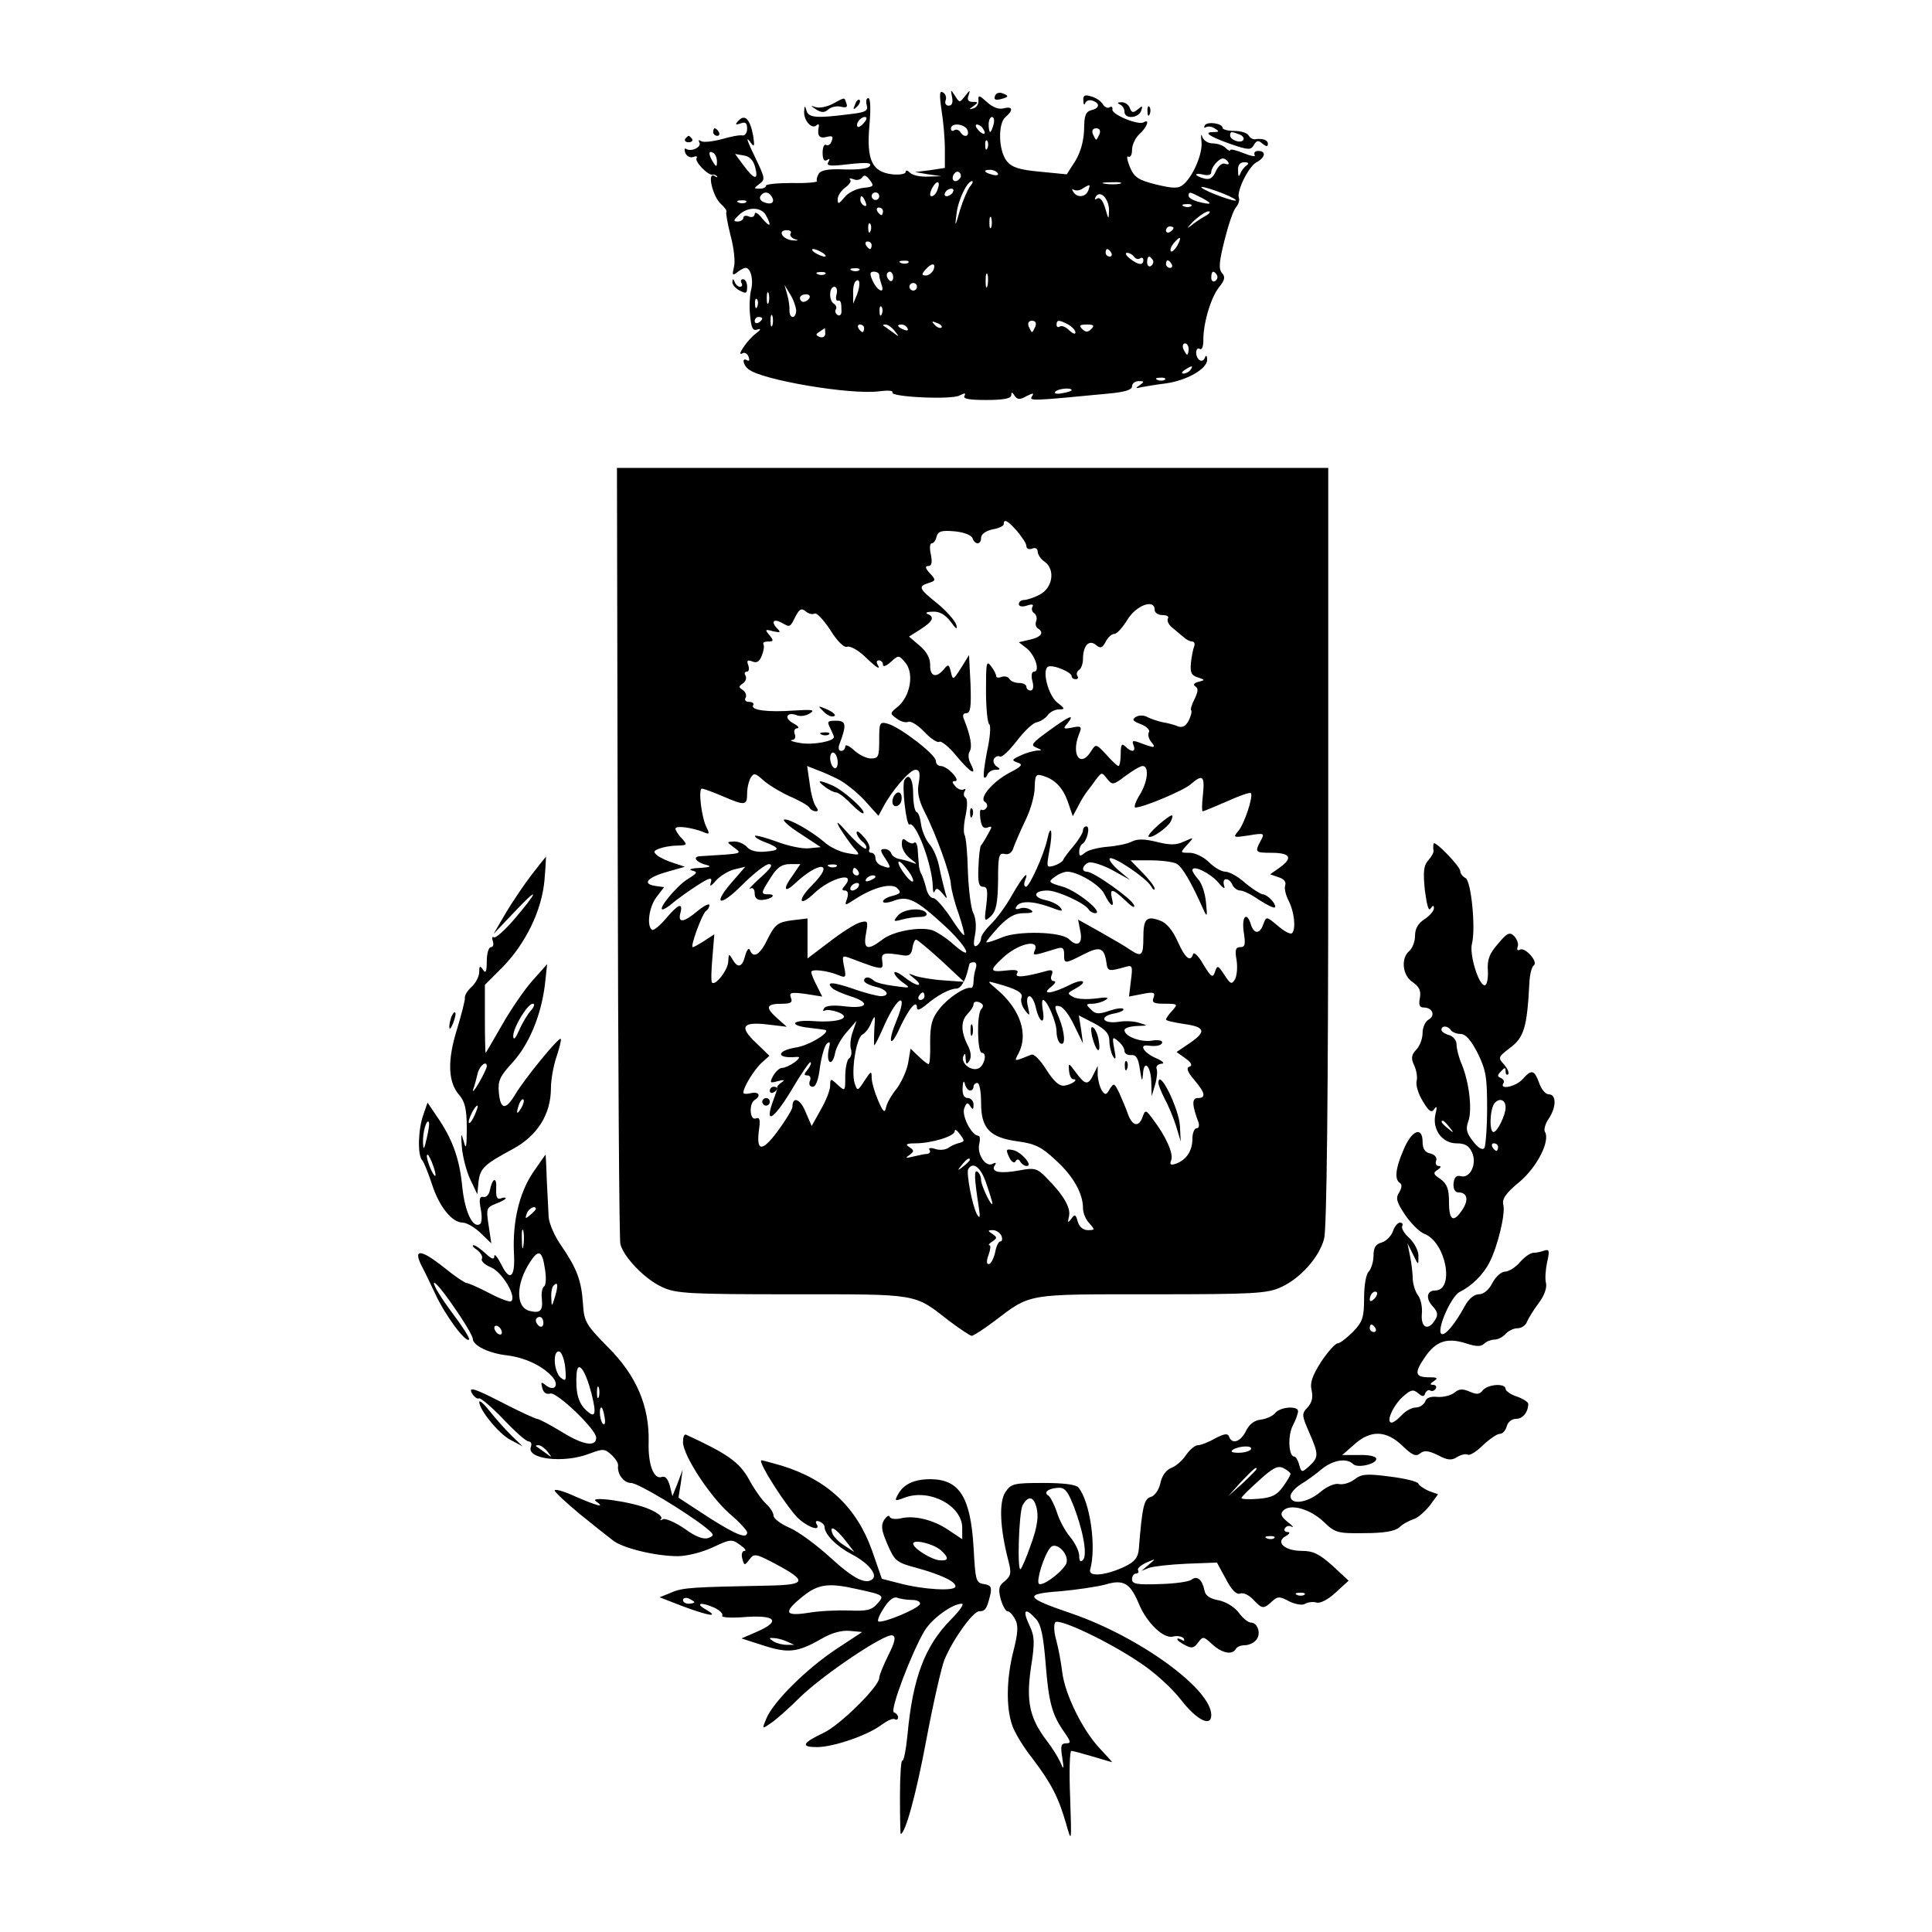 <?xml version="1.0" standalone="no"?>
<!DOCTYPE svg PUBLIC "-//W3C//DTD SVG 20010904//EN"
 "http://www.w3.org/TR/2001/REC-SVG-20010904/DTD/svg10.dtd">
<svg version="1.0" xmlns="http://www.w3.org/2000/svg"
 width="512pt" height="512pt" viewBox="0 0 512 512"
 preserveAspectRatio="xMidYMid meet">
<g transform="translate(0,512) scale(0.1,-0.1)"
fill="#000000" stroke="none">
<path d="M2495 4829 c5 -30 9 -76 9 -104 l0 -50 -39 -6 -40 -5 35 -6 35 -5
-35 -1 c-20 -1 -41 3 -48 10 -7 7 -12 8 -12 2 0 -5 -16 -8 -35 -6 -54 6 -69
38 -61 129 4 44 3 73 -3 73 -5 0 -7 -8 -4 -19 4 -15 -3 -19 -49 -24 -86 -11
-106 -9 -111 11 -4 13 -5 13 -6 -4 -1 -24 21 -48 33 -36 4 4 7 3 6 -3 -5 -24
1 -33 20 -28 16 4 19 2 14 -11 -3 -9 -10 -13 -15 -10 -5 3 -9 -7 -9 -21 0 -17
4 -24 12 -19 7 5 8 3 3 -6 -6 -10 6 -11 55 -5 47 5 61 4 55 -5 -4 -7 -29 -10
-67 -9 -42 2 -62 -2 -68 -11 -5 -8 -7 -17 -5 -20 2 -3 -28 -6 -66 -5 -38 0
-69 -3 -69 -7 0 -5 -8 -8 -17 -8 -16 0 -16 1 0 13 15 11 14 16 -8 62 -26 53
-31 69 -14 45 8 -11 9 -6 5 20 -8 44 -22 58 -38 41 -11 -11 -10 -13 5 -8 12 5
17 1 17 -14 0 -11 -6 -19 -12 -18 -7 2 -32 -3 -56 -10 -23 -6 -48 -9 -54 -5
-6 4 -8 3 -5 -3 8 -12 -20 -26 -34 -18 -5 4 -6 -1 -3 -10 4 -9 13 -14 21 -11
8 3 12 2 9 -3 -6 -9 31 -47 43 -44 3 1 8 -1 11 -4 3 -4 -1 -3 -7 1 -20 11 -4
-56 18 -75 10 -9 16 -18 14 -21 -2 -2 3 -30 11 -62 9 -33 13 -70 9 -84 -5 -20
-4 -23 7 -15 7 6 17 12 23 13 14 2 23 -32 15 -60 -3 -14 -5 -44 -2 -67 3 -33
7 -41 20 -36 10 3 8 -1 -5 -11 -23 -17 -54 -64 -35 -52 5 3 13 -1 16 -10 3 -8
2 -12 -4 -9 -14 9 -12 -11 3 -23 34 -29 272 -69 347 -59 22 3 38 2 35 -3 -7
-12 157 -20 178 -8 14 7 17 7 13 -1 -5 -8 13 -11 58 -11 46 0 66 4 66 13 0 9
3 8 9 -2 7 -10 13 -11 31 -1 18 9 21 9 15 0 -8 -13 -5 -13 203 7 43 4 62 10
62 19 0 8 8 14 18 14 15 0 15 -2 2 -11 -12 -8 -11 -9 5 -5 11 2 40 7 65 10 56
8 110 39 109 63 0 11 -3 13 -6 5 -6 -16 -23 -6 -23 14 0 8 4 13 10 9 5 -3 9 7
9 22 -1 43 19 113 41 141 16 20 18 28 8 39 -9 11 -7 30 7 86 10 40 23 79 30
87 7 8 11 20 8 26 -6 18 26 83 47 94 24 13 26 30 4 30 -8 0 -12 -5 -9 -11 4
-5 -9 -3 -29 5 -20 8 -36 12 -36 8 0 -3 -5 -1 -12 6 -7 7 -22 12 -34 12 -13 0
-25 8 -28 18 -3 9 -4 4 -2 -13 4 -31 -22 -92 -48 -114 -13 -11 -26 -11 -72 0
-48 12 -58 19 -70 47 -7 18 -9 30 -4 27 6 -3 10 5 10 18 0 13 9 32 20 42 20
18 28 41 11 31 -14 -9 -86 21 -83 34 1 6 -2 9 -7 6 -5 -4 -13 0 -18 7 -4 8
-18 18 -30 21 -18 6 -23 4 -22 -11 0 -10 3 -13 5 -6 3 7 12 9 20 6 20 -7 18
-20 -4 -25 -15 -4 -19 -15 -19 -51 -1 -30 -9 -60 -23 -83 l-23 -36 -71 7 c-56
5 -75 12 -88 28 -22 28 -24 100 -3 117 21 18 19 29 -5 23 -13 -4 -30 3 -45 17
-20 18 -23 19 -22 4 1 -9 -5 -19 -13 -21 -13 -4 -13 -3 0 6 13 9 13 11 -2 11
-12 0 -16 5 -11 18 5 14 3 14 -9 -2 -15 -19 -15 -19 -27 0 -12 18 -12 18 -8
-3 3 -15 0 -23 -9 -23 -7 0 -11 6 -8 14 3 8 0 17 -7 21 -9 6 -10 -4 -4 -46z
m-205 -34 c-7 -9 -15 -13 -17 -11 -7 7 7 26 19 26 6 0 6 -6 -2 -15z m343 -5
c-3 -11 -7 -20 -9 -20 -2 0 -4 9 -4 20 0 11 4 20 9 20 5 0 7 -9 4 -20z m-69
-15 c6 -17 -9 -21 -19 -5 -4 6 -11 8 -16 5 -5 -4 -9 -1 -9 4 0 17 37 13 44 -4z
m41 4 c11 -16 1 -19 -13 -3 -7 8 -8 14 -3 14 5 0 13 -5 16 -11z m309 -14 c-4
-8 -7 -15 -9 -15 -2 0 -5 7 -9 15 -3 9 0 15 9 15 9 0 12 -6 9 -15z m-297 -37
c-3 -8 -6 -5 -6 6 -1 11 2 17 5 13 3 -3 4 -12 1 -19z m-717 -36 c0 -15 -2 -15
-10 -2 -13 20 -13 33 0 25 6 -3 10 -14 10 -23z m101 -14 c10 -37 -2 -35 -30 3
l-23 31 23 -4 c15 -2 25 -12 30 -30z m1254 12 c3 -5 0 -7 -8 -4 -8 3 -18 -5
-25 -20 -8 -18 -16 -23 -31 -19 -12 3 -21 8 -21 10 0 3 9 3 20 0 12 -3 20 0
20 7 0 13 20 36 31 36 4 0 11 -4 14 -10z m49 -8 c-6 -4 -14 -14 -17 -22 -4
-10 -6 -8 -6 8 -1 15 5 22 17 22 10 0 13 -3 6 -8z m-759 -33 c-10 -15 -25 -10
-19 6 4 8 10 12 15 9 5 -3 7 -10 4 -15z m99 12 c4 -5 -3 -7 -14 -4 -23 6 -26
13 -6 13 8 0 17 -4 20 -9z m-357 -39 c-18 -2 -40 -13 -49 -25 -15 -18 -18 -19
-18 -5 0 9 9 23 20 31 11 8 17 17 13 21 -4 4 0 4 9 1 9 -4 19 -1 23 5 5 8 11
5 20 -7 12 -16 11 -18 -18 -21z m197 -6 c-3 -9 -10 -16 -15 -16 -6 0 -5 9 1
21 13 24 24 20 14 -5z m86 9 c-6 -8 -18 -36 -26 -62 -13 -46 -14 -46 -9 -9 4
36 28 86 41 86 4 0 1 -7 -6 -15z m398 8 c-10 -2 -28 -2 -40 0 -13 2 -5 4 17 4
22 1 32 -1 23 -4z m-84 -18 c-7 -18 -30 -20 -40 -3 -4 6 -3 8 2 5 6 -3 16 -2
24 4 20 12 20 11 14 -6z m391 -25 c6 -9 -80 22 -91 33 -4 4 14 0 39 -9 26 -9
49 -20 52 -24z m-750 20 c-3 -5 -11 -10 -16 -10 -6 0 -7 5 -4 10 3 6 11 10 16
10 6 0 7 -4 4 -10z m-480 -11 c10 -15 -1 -23 -20 -15 -9 3 -13 10 -10 16 8 13
22 13 30 -1z m285 1 c0 -5 -4 -10 -10 -10 -5 0 -10 5 -10 10 0 6 5 10 10 10 6
0 10 -4 10 -10z m609 -39 c-1 -24 -1 -24 -10 7 -6 20 -14 30 -21 26 -7 -4 -8
-3 -4 5 12 19 36 -7 35 -38z m247 34 c30 -16 25 -19 -13 -9 -13 4 -23 10 -23
15 0 12 3 11 36 -6z m-892 -11 c3 -8 2 -12 -4 -9 -6 3 -10 10 -10 16 0 14 7
11 14 -7z m-317 0 c-3 -3 -12 -4 -19 -1 -8 3 -5 6 6 6 11 1 17 -2 13 -5z
m1180 -10 c-3 -3 -12 -4 -19 -1 -8 3 -5 6 6 6 11 1 17 -2 13 -5z m-1127 -25
c16 -29 11 -33 -10 -8 -10 13 -19 19 -20 12 0 -7 -7 -10 -15 -7 -8 4 -15 2
-15 -3 0 -5 -7 -10 -15 -10 -12 0 -12 3 3 17 23 23 60 22 72 -1z m310 11 c0
-5 -2 -10 -4 -10 -3 0 -8 5 -11 10 -3 6 -1 10 4 10 6 0 11 -4 11 -10z m855
-12 c-11 -6 -29 -18 -40 -27 -12 -9 -8 -4 7 12 16 15 34 27 41 27 6 0 3 -6 -8
-12z m-568 -30 c-3 -7 -5 -2 -5 12 0 14 2 19 5 13 2 -7 2 -19 0 -25z m-320
-10 c-3 -8 -6 -5 -6 6 -1 11 2 17 5 13 3 -3 4 -12 1 -19z m803 8 c0 -3 -4 -8
-10 -11 -5 -3 -10 -1 -10 4 0 6 5 11 10 11 6 0 10 -2 10 -4z m-1015 -15 c-3
-5 3 -12 12 -15 11 -3 9 -4 -6 -3 -27 2 -42 27 -16 27 9 0 14 -4 10 -9z m1025
-32 c-7 -11 -14 -18 -17 -15 -3 3 0 12 7 21 18 21 23 19 10 -6z m-810 1 c0 -5
-2 -10 -4 -10 -3 0 -8 5 -11 10 -3 6 -1 10 4 10 6 0 11 -4 11 -10z m-130 -20
c8 -5 11 -10 5 -10 -5 0 -17 5 -25 10 -8 5 -10 10 -5 10 6 0 17 -5 25 -10z
m765 0 c3 -5 1 -10 -4 -10 -6 0 -11 5 -11 10 0 6 2 10 4 10 3 0 8 -4 11 -10z
m60 -10 c4 -6 11 -8 16 -5 5 4 9 1 9 -4 0 -15 -13 -14 -36 4 -10 8 -14 15 -7
15 6 0 15 -5 18 -10z m50 -9 c3 -5 1 -12 -5 -16 -5 -3 -10 1 -10 9 0 18 6 21
15 7z m-648 -7 c-3 -3 -12 -4 -19 -1 -8 3 -5 6 6 6 11 1 17 -2 13 -5z m698 -4
c3 -5 1 -10 -4 -10 -6 0 -11 5 -11 10 0 6 2 10 4 10 3 0 8 -4 11 -10z m-631
-15 c-4 -8 -13 -15 -20 -15 -12 0 -12 3 -2 15 17 19 29 19 22 0z m-197 -1 c-3
-3 -12 -4 -19 -1 -8 3 -5 6 6 6 11 1 17 -2 13 -5z m-90 -10 c-3 -3 -12 -4 -19
-1 -8 3 -5 6 6 6 11 1 17 -2 13 -5z m143 -3 c0 -5 3 -16 6 -25 10 -26 -10 -18
-23 9 -9 20 -8 25 3 25 8 0 14 -4 14 -9z m37 -6 c0 -8 -4 -12 -9 -9 -4 3 -8 9
-8 15 0 5 4 9 8 9 5 0 9 -7 9 -15z m250 -22 c-3 -10 -5 -4 -5 12 0 17 2 24 5
18 2 -7 2 -21 0 -30z m608 28 c3 -5 1 -12 -5 -16 -5 -3 -10 1 -10 9 0 18 6 21
15 7z m-954 -52 l-10 -24 0 26 c-1 14 2 29 6 33 12 12 14 -9 4 -35z m159 21
c0 -5 -4 -10 -10 -10 -5 0 -10 5 -10 10 0 6 5 10 10 10 6 0 10 -4 10 -10z
m-320 -62 c0 -10 -4 -18 -9 -18 -6 0 -9 8 -9 18 1 9 -2 28 -6 42 l-7 25 15
-25 c9 -14 15 -33 16 -42z m107 42 c-3 -10 -1 -18 3 -17 8 2 10 -3 10 -29 0
-8 -5 -12 -10 -9 -6 4 -8 10 -5 15 3 5 1 11 -5 15 -14 8 -13 45 1 45 6 0 9 -9
6 -20z m-180 -22 c-3 -7 -5 -2 -5 12 0 14 2 19 5 13 2 -7 2 -19 0 -25z m108
12 c-3 -5 -10 -10 -16 -10 -5 0 -9 5 -9 10 0 6 7 10 16 10 8 0 12 -4 9 -10z
m-138 -22 c-3 -8 -6 -5 -6 6 -1 11 2 17 5 13 3 -3 4 -12 1 -19z m330 -20 c-3
-8 -6 -5 -6 6 -1 11 2 17 5 13 3 -3 4 -12 1 -19z m-290 -30 c-3 -7 -5 -2 -5
12 0 14 2 19 5 13 2 -7 2 -19 0 -25z m-27 18 c0 -3 -4 -8 -10 -11 -5 -3 -10
-1 -10 4 0 6 5 11 10 11 6 0 10 -2 10 -4z m475 -24 c-3 -3 -11 0 -18 7 -9 10
-8 11 6 5 10 -3 15 -9 12 -12z m249 3 c-4 -8 -7 -15 -9 -15 -2 0 -5 7 -9 15
-3 9 0 15 9 15 9 0 12 -6 9 -15z m87 5 c10 -6 19 -15 19 -21 0 -6 -7 -3 -16 5
-8 9 -20 14 -25 11 -5 -4 -9 -1 -9 4 0 14 6 14 31 1z m-541 -10 c0 -5 -2 -10
-4 -10 -3 0 -8 5 -11 10 -3 6 -1 10 4 10 6 0 11 -4 11 -10z m81 -7 c13 -17 13
-17 -6 -3 -11 8 -22 16 -24 17 -2 2 0 3 6 3 6 0 17 -8 24 -17z m34 7 c3 -6 -1
-7 -9 -4 -18 7 -21 14 -7 14 6 0 13 -4 16 -10z m487 -2 c-9 -9 -15 -9 -24 0
-9 9 -7 12 12 12 19 0 21 -3 12 -12z m-705 -12 c0 -8 -6 -12 -15 -9 -11 5 -11
7 0 14 7 5 13 9 14 9 0 0 1 -6 1 -14z m963 -41 c0 -8 -2 -15 -4 -15 -2 0 -6 7
-10 15 -3 8 -1 15 4 15 6 0 10 -7 10 -15z m5 -55 c-3 -5 -12 -10 -18 -10 -7 0
-6 4 3 10 19 12 23 12 15 0z m-68 -26 c-3 -3 -12 -4 -19 -1 -8 3 -5 6 6 6 11
1 17 -2 13 -5z m-247 -28 c0 -2 -11 -6 -25 -8 -13 -3 -22 -1 -19 3 5 9 44 13
44 5z"/>
<path d="M2637 4866 c-4 -10 1 -12 14 -9 23 6 24 9 5 16 -8 3 -17 0 -19 -7z"/>
<path d="M2207 4845 c-15 -8 -35 -12 -45 -9 -15 5 -15 4 1 -6 14 -9 22 -9 32
0 8 7 24 10 34 7 14 -3 18 -1 14 9 -6 17 -2 17 -36 -1z"/>
<path d="M2266 4843 c-6 -14 -5 -15 5 -6 7 7 10 15 7 18 -3 3 -9 -2 -12 -12z"/>
<path d="M2968 4843 c6 -2 12 -11 12 -19 0 -20 36 -18 44 2 5 14 4 15 -9 4
-12 -10 -16 -9 -21 4 -3 9 -14 16 -23 15 -10 0 -11 -2 -3 -6z"/>
<path d="M3041 4824 c0 -11 3 -14 6 -6 3 7 2 16 -1 19 -3 4 -6 -2 -5 -13z"/>
<path d="M3193 4788 c-3 -6 -2 -8 3 -5 6 3 16 2 24 -4 12 -7 11 -9 -4 -9 -28
0 -13 -11 46 -32 47 -16 53 -16 61 -2 7 12 12 13 23 3 10 -8 14 -8 14 0 0 10
-14 15 -34 12 -5 -1 -13 3 -17 10 -4 7 -21 12 -38 12 -17 0 -31 4 -31 8 0 12
-40 18 -47 7z m91 -24 c9 -3 14 -10 11 -15 -7 -10 -35 0 -35 12 0 11 3 11 24
3z"/>
<path d="M1890 4770 c0 -5 5 -10 11 -10 5 0 7 5 4 10 -3 6 -8 10 -11 10 -2 0
-4 -4 -4 -10z"/>
<path d="M1816 4752 c-3 -5 1 -9 9 -9 8 0 12 4 9 9 -3 4 -7 8 -9 8 -2 0 -6 -4
-9 -8z"/>
<path d="M1941 4373 c-1 -7 8 -17 19 -23 17 -9 20 -8 20 10 0 11 -5 20 -11 20
-5 0 -7 -4 -4 -10 3 -5 2 -10 -4 -10 -5 0 -12 6 -14 13 -4 9 -6 9 -6 0z"/>
<path d="M1637 2863 c1 -559 4 -1027 7 -1040 9 -35 66 -94 111 -114 36 -17 72
-19 345 -19 338 0 321 3 416 -71 28 -21 55 -39 59 -39 5 0 31 17 59 38 99 75
82 72 418 72 271 0 307 2 343 19 51 23 101 79 114 128 7 25 11 372 11 1041 l0
1002 -942 0 -943 0 2 -1017z m1058 850 c13 -16 25 -33 25 -40 0 -7 7 -10 15
-7 9 4 15 0 15 -8 0 -7 8 -20 19 -27 28 -21 21 -69 -14 -87 -15 -8 -34 -14
-41 -14 -8 0 -14 -5 -14 -11 0 -6 9 -8 21 -4 14 5 19 3 15 -3 -3 -6 -1 -14 5
-17 5 -4 8 -13 5 -21 -3 -7 -1 -16 4 -19 18 -11 10 -23 -20 -30 l-30 -7 22
-17 c22 -19 35 -61 18 -61 -6 0 -8 -11 -4 -25 4 -15 2 -25 -5 -25 -6 0 -11 5
-11 10 0 6 -9 10 -19 10 -11 0 -23 5 -26 11 -4 6 -13 8 -21 5 -8 -3 -14 -2
-14 2 0 5 -6 17 -14 27 -12 16 -13 8 -13 -66 0 -46 4 -86 9 -89 4 -3 2 -35 -6
-70 -7 -36 -11 -67 -8 -70 2 -3 7 1 9 8 3 6 12 12 21 12 14 0 14 2 3 9 -7 5
-10 14 -7 20 4 6 11 9 16 6 5 -3 25 16 45 42 20 26 43 48 53 49 9 2 22 10 28
18 6 9 20 16 30 16 17 0 17 2 -4 18 -24 19 -41 85 -25 95 12 7 63 -14 63 -25
0 -5 5 -8 11 -8 5 0 8 4 4 9 -3 5 -1 12 5 16 5 3 10 16 10 28 0 36 16 53 34
38 12 -10 17 -9 26 8 6 12 16 21 23 21 7 0 22 17 35 38 23 38 72 56 72 26 0
-8 9 -14 21 -14 11 0 18 -4 14 -9 -3 -6 2 -16 10 -23 9 -7 22 -19 30 -25 7 -7
18 -13 24 -13 6 0 8 -6 6 -12 -3 -7 -7 -27 -9 -45 -2 -25 1 -33 18 -38 20 -7
20 -7 2 -12 -12 -3 -15 -8 -8 -12 8 -5 7 -14 -2 -33 -8 -15 -12 -29 -9 -31 2
-3 -1 -15 -7 -27 -8 -15 -17 -19 -28 -15 -9 4 -28 9 -41 11 -13 3 -32 9 -41
14 -9 5 -22 5 -30 0 -11 -7 -8 -11 13 -19 16 -6 25 -16 22 -21 -4 -6 -1 -17 5
-25 15 -18 10 -18 -25 -5 -23 9 -26 8 -21 -5 7 -18 -5 -20 -22 -3 -9 9 -12 5
-12 -20 0 -18 -3 -32 -6 -32 -3 0 -17 13 -32 30 -27 29 -28 29 -40 10 -28 -46
-54 -12 -33 43 9 22 7 24 -17 19 -24 -5 -26 -3 -13 11 21 27 5 20 -50 -20 -44
-32 -49 -38 -33 -44 16 -7 17 -8 2 -8 -9 -1 -29 -6 -43 -13 -24 -11 -25 -13
-8 -19 15 -5 11 -10 -22 -27 -45 -24 -81 -67 -65 -77 6 -4 8 -11 4 -16 -3 -5
-9 -7 -13 -5 -4 3 -5 -8 -3 -24 3 -20 8 -27 19 -23 13 5 13 3 1 -18 -7 -13
-15 -26 -18 -29 -3 -3 -6 -29 -7 -57 -2 -41 1 -53 12 -53 12 0 13 -10 9 -47
-6 -46 -6 -47 12 -31 14 14 18 34 19 93 0 67 2 75 17 72 11 -3 20 3 24 17 4
11 18 44 31 71 14 28 25 67 25 88 1 33 3 37 22 31 33 -10 54 -33 67 -72 l12
-35 15 28 c8 16 19 33 24 39 5 6 15 20 23 31 15 19 15 19 29 1 14 -17 16 -17
49 8 19 14 39 26 45 26 18 0 14 -42 -8 -77 -11 -18 -16 -33 -11 -33 21 0 128
45 147 62 31 27 37 22 32 -27 -3 -25 -3 -45 -1 -45 3 0 32 12 64 26 33 15 61
25 64 22 7 -7 -17 -82 -34 -101 -14 -17 -12 -17 28 -11 42 7 43 6 32 -14 -16
-30 -15 -32 28 -32 50 0 58 -13 24 -38 l-27 -19 23 -8 c13 -4 20 -12 17 -21
-3 -7 1 -26 9 -41 15 -29 20 -75 9 -86 -4 -4 -21 5 -37 19 -31 26 -31 26 -39
5 -9 -27 -25 -27 -33 -1 -11 36 -25 21 -19 -20 5 -32 4 -40 -9 -40 -12 0 -15
-7 -10 -34 3 -19 1 -41 -4 -51 -9 -15 -12 -13 -28 11 -17 26 -19 27 -25 9 -6
-18 -10 -15 -31 19 -12 22 -25 34 -27 28 -7 -23 -21 -12 -41 33 -13 29 -29 49
-46 55 -37 14 -45 6 -45 -46 0 -47 -5 -51 -35 -31 -11 8 -47 29 -79 47 l-59
33 6 -31 c7 -33 -8 -43 -30 -21 -20 20 -134 23 -177 5 -22 -9 -40 -15 -42 -13
-2 1 13 19 32 40 26 27 43 37 67 37 23 0 28 3 18 9 -8 5 -21 7 -29 3 -10 -3
-13 -1 -8 6 9 15 42 15 89 -2 31 -12 36 -12 27 -1 -6 8 -25 17 -41 20 -34 8
-29 25 7 25 26 0 98 -33 109 -50 3 -5 11 -10 17 -10 25 0 -46 58 -85 70 -39
11 -40 13 -22 26 10 8 26 14 34 14 29 -1 85 -35 97 -58 16 -33 28 -41 21 -14
-7 29 1 28 36 -5 17 -17 26 -21 22 -11 -7 17 -107 88 -125 88 -15 0 -12 17 5
24 8 3 37 -6 63 -20 l47 -26 -30 25 c-16 14 -27 28 -24 32 8 8 96 -51 109 -73
5 -9 10 -13 10 -7 0 5 -14 24 -32 42 l-32 33 53 0 c29 0 60 -4 69 -9 15 -8 39
-49 71 -121 10 -22 11 -20 7 18 -2 24 -11 51 -20 61 -9 10 -16 21 -16 25 0 15
46 -7 68 -32 13 -16 20 -20 16 -9 -3 10 -1 17 5 17 7 0 14 -7 17 -15 4 -8 13
-15 21 -15 8 0 30 -11 50 -25 20 -13 39 -22 41 -20 7 7 -19 35 -32 35 -6 1
-27 14 -46 30 -19 17 -42 30 -53 30 -10 0 -29 11 -43 25 -14 14 -37 25 -51 25
-26 0 -26 0 -7 21 19 21 19 21 -8 9 -21 -10 -37 -10 -73 -1 -32 8 -51 8 -65 1
-11 -6 -40 -12 -65 -14 -25 -2 -52 -9 -60 -16 -12 -10 -15 -10 -15 3 0 9 4 18
9 21 12 8 21 46 10 46 -5 0 -9 -5 -9 -11 0 -6 -11 -24 -24 -40 -13 -15 -26
-32 -28 -37 -1 -5 -13 -12 -24 -16 -21 -6 -21 -5 -13 40 10 51 4 75 -6 28 -9
-40 -47 -124 -56 -124 -5 0 -6 7 -3 15 13 33 -6 12 -34 -37 -16 -29 -42 -64
-56 -77 -14 -14 -26 -30 -26 -37 0 -7 -5 -16 -11 -20 -9 -5 -10 3 -5 29 4 22
2 45 -5 58 -6 12 -12 61 -14 109 -1 48 -5 92 -9 98 -3 6 -2 29 3 51 5 25 5 43
0 47 -5 3 -6 10 -3 16 4 6 3 9 -2 6 -5 -3 -15 0 -22 8 -9 10 -10 14 -1 14 7 0
5 8 -6 20 -10 11 -24 20 -32 20 -7 0 -13 6 -13 14 0 16 -93 88 -127 98 -22 6
-23 3 -23 -43 0 -44 -2 -49 -22 -49 -12 0 -32 10 -45 22 -13 12 -23 16 -23 10
0 -7 -5 -12 -11 -12 -6 0 -8 7 -5 16 20 53 19 64 -8 64 -23 0 -25 -2 -16 -19
5 -11 10 -22 10 -24 0 -12 -58 -22 -90 -16 -19 3 -29 7 -21 8 7 0 11 7 7 16
-3 8 0 15 7 15 7 1 1 7 -12 14 -25 14 -15 31 12 20 9 -3 24 -1 34 6 14 9 5 10
-43 7 -69 -5 -116 1 -108 14 3 5 -2 9 -11 9 -9 0 -13 5 -9 11 3 6 0 15 -7 20
-12 8 -12 10 0 18 7 5 10 14 7 20 -4 6 -3 11 3 11 6 0 7 8 4 17 -5 13 -2 15
11 10 12 -5 19 0 25 16 5 12 7 25 4 30 -2 4 3 7 13 7 14 0 15 2 3 17 -13 15
-11 16 10 10 18 -4 21 -3 12 6 -18 18 -13 29 10 17 23 -13 22 -14 38 18 10 18
15 21 26 12 8 -7 18 -9 24 -6 5 3 23 -16 41 -43 19 -31 37 -48 45 -45 7 3 28
-8 46 -25 32 -31 45 -39 34 -21 -3 6 -1 10 4 10 6 0 11 -5 11 -12 0 -6 9 -3
21 8 21 19 21 18 39 -3 23 -29 12 -89 -21 -116 -21 -17 -21 -18 -3 -31 10 -8
24 -12 31 -9 7 3 26 -9 43 -27 16 -17 34 -29 39 -26 5 4 27 -14 47 -39 38 -45
54 -53 36 -18 -6 11 -7 25 -2 32 7 13 2 41 -15 84 -5 11 -3 17 6 17 11 0 13
17 11 77 l-4 77 -21 -34 c-21 -33 -22 -33 -27 -11 -5 21 -7 22 -19 7 -20 -24
-37 -19 -36 12 0 18 -9 35 -28 51 l-28 24 30 19 c33 21 39 33 19 41 -7 3 -1 6
14 6 18 1 33 -8 47 -26 15 -21 19 -23 15 -8 -4 11 -26 36 -49 55 -50 40 -53
46 -24 55 19 6 20 8 3 26 -12 13 -13 19 -4 19 9 0 11 9 7 30 -4 17 -3 30 2 30
5 0 11 8 13 18 4 14 13 17 47 14 24 -2 45 -10 48 -18 7 -19 23 -18 23 1 0 9
12 18 30 22 17 3 30 9 30 14 0 15 10 10 35 -18z m-475 -614 c0 -11 -4 -17 -10
-14 -5 3 -10 15 -10 26 0 11 5 17 10 14 6 -3 10 -15 10 -26z m3 -45 c17 -9 49
-34 69 -56 l36 -40 13 24 c22 42 70 98 85 98 11 0 13 -8 9 -34 -5 -24 -1 -45
15 -77 30 -58 70 -169 70 -194 1 -11 9 -45 20 -75 10 -30 17 -56 15 -58 -2 -2
-18 19 -36 47 -19 28 -39 51 -46 51 -7 0 -16 12 -19 28 -4 15 -9 31 -13 37 -3
5 -6 17 -6 25 -1 8 -2 26 -3 39 -1 13 -5 21 -9 18 -3 -4 -12 -2 -20 4 -10 9
-13 7 -13 -9 0 -12 10 -28 23 -38 19 -14 19 -16 2 -9 -11 4 -27 8 -34 9 -8 2
-17 8 -19 14 -2 7 -10 12 -18 12 -12 0 -12 -4 2 -25 17 -26 16 -29 -10 -19 -9
3 -16 12 -16 20 0 8 -5 14 -11 14 -5 0 -8 4 -5 9 3 5 -3 20 -14 32 -11 13 -19
19 -20 13 0 -6 7 -17 15 -24 9 -7 13 -15 10 -19 -3 -3 -24 15 -46 39 -30 34
-36 38 -23 15 10 -16 26 -39 36 -51 19 -21 18 -21 -16 -15 -19 3 -47 16 -61
29 -35 30 -95 64 -107 60 -5 -2 14 -19 44 -38 l53 -35 -31 -3 c-17 -2 -55 6
-84 17 -30 11 -56 18 -59 16 -2 -3 10 -11 27 -17 41 -16 40 -22 -2 -25 -20 -2
-39 3 -46 12 -7 8 -22 15 -34 15 -21 -1 -21 -1 -2 -15 24 -18 28 -17 -88 -24
-23 -1 -11 -17 19 -24 12 -3 3 -6 -20 -7 -22 -1 -32 -4 -21 -7 16 -4 14 -7
-12 -23 -29 -18 -80 -80 -66 -80 4 0 17 8 28 18 12 10 40 30 63 45 34 22 41
23 37 9 -4 -13 -1 -12 14 5 11 12 32 25 48 29 l29 7 -32 -37 c-56 -63 -38 -73
23 -12 31 31 63 56 72 56 12 -1 4 -12 -23 -36 -22 -20 -34 -33 -27 -29 7 4 12
-1 12 -13 0 -12 7 -18 20 -17 25 2 39 15 17 15 -22 0 -21 3 6 45 16 26 29 35
50 35 l28 0 -21 -31 c-26 -35 -22 -47 6 -21 66 62 108 58 46 -4 -40 -40 -35
-60 6 -21 43 41 113 59 81 20 -9 -10 -8 -13 0 -13 8 0 10 -8 6 -21 -7 -20 -7
-20 21 -2 49 32 97 44 112 29 11 -11 9 -14 -12 -20 -14 -3 -26 -10 -26 -15 0
-5 13 -4 29 2 37 14 59 3 135 -67 60 -55 80 -99 22 -48 -19 17 -44 33 -56 37
-33 10 -105 -3 -133 -26 -38 -29 -50 -25 -42 17 6 34 5 35 -17 29 -13 -4 -49
-27 -80 -51 l-58 -44 0 53 0 53 -42 -5 c-37 -5 -44 -11 -63 -48 -20 -43 -39
-55 -48 -30 -2 6 -8 0 -12 -15 -8 -32 -20 -35 -34 -10 -9 15 -10 15 -11 -5 0
-23 -34 -66 -43 -57 -3 3 -2 33 1 67 l5 61 -26 -17 c-14 -9 -28 -17 -31 -17
-8 0 25 89 35 96 5 3 9 10 9 15 0 6 -14 -1 -31 -15 -37 -31 -53 -33 -46 -6 8
30 -6 24 -38 -14 -16 -19 -33 -33 -37 -30 -15 10 -8 61 12 87 l20 26 -22 3
c-37 5 -24 22 28 37 l49 14 -30 10 c-16 5 -36 14 -43 20 -11 9 -11 12 5 18 10
4 31 8 47 8 28 1 28 2 13 19 -10 10 -17 22 -17 26 0 9 44 3 74 -9 16 -7 17 -5
9 11 -14 26 -23 104 -13 104 5 0 29 -9 55 -20 60 -26 65 -25 65 8 0 15 5 34
10 42 8 12 12 11 32 -7 13 -12 44 -31 70 -43 26 -11 50 -25 53 -30 3 -6 11
-10 17 -10 7 0 7 4 0 13 -5 6 -13 33 -16 59 l-7 48 25 -10 c15 -5 41 -17 59
-26z m197 -268 c0 -6 -9 0 -20 14 -26 33 -25 52 0 21 11 -13 20 -28 20 -35z
m-203 38 c-3 -3 -12 -4 -19 -1 -8 3 -5 6 6 6 11 1 17 -2 13 -5z m58 -14 c3 -5
1 -10 -4 -10 -6 0 -11 5 -11 10 0 6 2 10 4 10 3 0 8 -4 11 -10z m45 -14 c0 -2
-7 -7 -16 -10 -8 -3 -12 -2 -9 4 6 10 25 14 25 6z m-45 -26 c-3 -5 -11 -10
-16 -10 -6 0 -7 5 -4 10 3 6 11 10 16 10 6 0 7 -4 4 -10z m220 -196 l60 -56
-55 4 c-30 2 -64 8 -75 12 -20 8 -20 7 -1 -8 11 -9 15 -16 9 -16 -6 0 -22 9
-37 21 -14 11 -26 16 -26 11 0 -5 10 -17 23 -26 21 -15 20 -15 -23 -9 -25 3
-49 9 -54 14 -13 12 -26 11 -26 0 0 -5 14 -12 30 -16 32 -7 41 -25 13 -25 -10
1 -43 9 -73 20 -53 18 -73 19 -54 1 5 -5 26 -14 47 -21 55 -17 47 -34 -13 -27
-31 4 -52 2 -56 -5 -4 -6 -3 -9 2 -6 5 3 20 1 34 -4 40 -15 3 -29 -65 -24 -58
4 -66 -12 -9 -18 16 -2 34 -4 39 -5 22 -3 -40 -42 -76 -47 -53 -9 -52 -30 1
-25 11 1 10 -3 -4 -14 -11 -8 -26 -15 -33 -15 -7 0 -17 -9 -24 -21 -10 -19 -9
-20 13 -14 15 4 19 3 10 -3 -8 -5 -13 -11 -12 -13 1 -2 -4 -17 -10 -33 -25
-67 -2 -56 45 21 27 46 51 81 53 78 3 -2 -1 -11 -8 -20 -10 -12 -10 -15 0 -15
7 0 10 -7 6 -15 -3 -9 0 -15 8 -15 8 0 15 18 19 52 4 28 12 56 18 62 9 8 10 4
5 -16 -3 -15 -2 -29 3 -32 5 -3 11 7 14 23 3 16 18 42 32 57 l25 29 -10 -29
c-6 -16 -8 -37 -5 -46 3 -10 1 -21 -5 -25 -5 -3 -10 -25 -10 -47 0 -40 0 -41
-20 -23 -19 18 -20 17 -20 -2 0 -12 -11 -40 -25 -64 l-24 -43 -16 37 c-14 35
-35 43 -35 14 0 -7 -18 -36 -40 -66 -42 -56 -57 -53 -48 10 3 22 1 29 -9 25
-16 -6 -19 39 -3 49 18 11 11 23 -10 18 -11 -3 -20 -2 -20 1 0 15 29 62 49 80
l20 18 -35 34 c-46 43 -37 57 30 49 l51 -6 -27 24 c-31 28 -27 37 15 37 23 0
28 4 23 16 -5 14 0 15 39 10 l44 -7 -14 28 c-8 15 -15 32 -15 37 0 9 43 4 74
-9 17 -7 19 -5 13 23 -6 31 -6 31 21 21 15 -6 40 -15 55 -20 25 -7 28 -6 25
14 -3 22 2 24 57 15 14 -2 21 3 23 20 2 12 6 22 10 22 4 -1 34 -26 67 -56z
m248 29 c-7 -17 -8 -17 57 3 16 5 20 2 20 -15 0 -26 1 -26 52 0 43 22 54 18
60 -21 3 -25 6 -25 52 -12 17 5 18 1 13 -37 l-5 -42 36 7 c30 6 34 4 29 -10
-5 -13 0 -16 30 -16 34 0 35 -1 20 -18 -10 -10 -17 -21 -17 -24 0 -3 23 -8 50
-12 56 -8 58 -21 6 -55 l-28 -19 24 -17 c15 -11 19 -19 10 -22 -9 -3 -5 -14
13 -35 29 -34 32 -48 9 -48 -16 0 -15 -19 2 -64 3 -9 1 -16 -5 -16 -6 0 -11
-13 -11 -28 0 -32 -16 -56 -44 -66 -14 -5 -17 -2 -12 10 6 16 -13 61 -48 107
-19 26 -21 27 -28 7 -10 -28 -27 -25 -39 8 -5 15 -16 40 -23 56 -13 26 -14 27
-25 10 -9 -16 -12 -17 -21 -4 -5 8 -10 26 -11 40 l0 25 -11 -22 c-14 -30 -22
-29 -47 5 -19 26 -20 26 -18 5 1 -13 6 -23 11 -23 16 0 -3 -14 -23 -17 -14 -2
-28 11 -48 42 -16 26 -33 43 -40 40 -47 -19 -46 -19 -34 3 27 51 5 117 -56
169 -28 24 -28 24 -3 17 55 -15 72 -25 67 -38 -3 -8 1 -22 9 -33 13 -17 14
-16 8 10 -4 16 -2 27 4 27 6 0 13 -13 17 -30 9 -40 25 -48 19 -10 -3 16 -3 30
0 30 11 0 36 -59 36 -84 0 -14 5 -28 10 -31 15 -9 12 30 -4 69 -13 30 -12 33
3 29 9 -2 26 -25 38 -51 l23 -47 -5 37 -6 37 41 -21 c31 -17 40 -28 40 -47 0
-14 5 -33 10 -41 7 -11 8 -5 3 20 -6 32 -5 34 10 21 9 -7 17 -19 17 -26 0 -7
8 -12 18 -11 13 1 19 -9 23 -39 5 -31 6 -33 8 -12 2 41 21 23 22 -21 l1 -37 9
30 c5 17 7 36 4 43 -2 6 3 12 13 13 10 0 4 7 -15 15 -32 14 -46 37 -20 33 22
-3 37 1 37 9 0 5 -13 7 -29 4 -30 -4 -71 12 -71 28 0 6 15 10 33 11 30 1 30 1
7 8 -14 5 -39 6 -56 3 -42 -6 -53 14 -12 22 17 3 28 9 25 12 -3 4 -21 1 -38
-5 -27 -9 -36 -9 -48 4 -14 13 -13 15 4 15 11 0 27 5 35 10 11 7 3 8 -26 4
-23 -3 -50 -2 -60 4 -16 9 -16 10 4 21 38 20 24 30 -15 10 -46 -23 -76 -26
-47 -4 10 8 14 15 7 15 -7 0 -10 7 -6 16 5 12 1 15 -13 11 -57 -16 -86 -19
-79 -7 6 9 -2 11 -29 8 -43 -5 -45 0 -8 34 38 36 96 51 85 21z m-157 -49 c-3
-9 -6 -24 -6 -35 0 -10 -3 -18 -7 -17 -16 3 -59 -25 -83 -55 -20 -25 -25 -42
-25 -89 1 -32 -1 -58 -4 -58 -3 0 -15 9 -26 20 l-22 21 -6 -36 c-3 -20 -17
-51 -30 -69 -14 -17 -27 -40 -29 -51 -3 -16 -8 -12 -21 19 -9 21 -17 48 -17
60 0 19 -2 18 -19 -8 -18 -28 -19 -28 -26 -7 -10 31 4 120 20 129 8 4 19 18
24 32 10 22 11 20 8 -17 -1 -24 -1 -43 0 -43 2 0 14 24 27 54 36 80 64 89 31
9 -24 -58 -15 -73 10 -16 24 51 45 76 45 52 0 -8 8 -5 23 7 30 26 64 44 81 44
12 0 24 19 32 53 1 4 2 9 3 12 0 3 6 5 12 5 6 0 8 -7 5 -16z m-136 -74 c0 -5
-5 -10 -11 -10 -5 0 -7 5 -4 10 3 6 8 10 11 10 2 0 4 -4 4 -10z m150 -35 c-12
-14 -10 -115 2 -115 13 0 9 -27 -5 -39 -18 -14 -52 9 -44 30 4 9 6 7 6 -6 1
-16 3 -17 10 -6 6 10 4 25 -5 42 -18 36 -18 64 1 83 8 8 15 19 15 25 0 6 7 8
15 5 11 -5 13 -10 5 -19z m-29 -215 c5 0 9 5 9 10 0 6 5 10 10 10 6 0 10 -24
10 -53 0 -68 23 -92 99 -102 44 -6 62 -15 98 -49 47 -42 73 -89 73 -127 0 -13
7 -31 17 -41 15 -17 15 -18 -4 -18 -13 0 -23 9 -27 23 -5 19 -8 20 -17 7 -9
-12 -10 -11 -6 7 5 23 -15 57 -62 104 -23 23 -30 25 -71 17 -50 -9 -75 -4 -64
13 5 8 3 9 -5 5 -18 -11 -42 24 -36 52 3 12 2 22 -2 22 -18 1 -44 51 -38 72 6
16 9 18 16 7 7 -11 9 -10 9 4 0 9 -7 17 -15 17 -10 0 -15 9 -14 28 1 16 3 20
6 10 2 -10 9 -18 14 -18z m-29 -139 c-9 -2 -22 -8 -29 -13 -7 -5 -22 -7 -34
-3 -12 4 -19 3 -16 -2 4 -5 1 -10 -6 -11 -7 0 -23 -4 -37 -7 -20 -5 -22 -4
-10 4 13 10 13 12 0 21 -12 7 -8 10 15 10 44 0 105 19 105 32 0 7 6 3 14 -8
13 -17 13 -19 -2 -23z m28 -45 c0 -2 -8 -10 -17 -17 -16 -13 -17 -12 -4 4 13
16 21 21 21 13z m44 -63 c9 -26 16 -49 16 -52 -1 -13 -29 45 -30 61 0 9 -4 19
-10 23 -9 6 -8 -18 4 -95 4 -26 3 -31 -5 -18 -12 21 -29 110 -23 120 13 21 34
4 48 -39z m40 -138 c3 -8 2 -15 -3 -15 -5 0 -11 -13 -14 -30 -4 -16 -11 -30
-17 -30 -6 0 -6 9 0 25 5 14 6 25 2 25 -4 0 0 5 8 10 13 9 13 11 0 20 -13 8
-13 10 1 10 9 0 19 -7 23 -15z"/>
<path d="M2182 3235 c9 -10 21 -16 28 -13 7 2 -1 10 -16 17 -27 12 -28 11 -12
-4z"/>
<path d="M2178 3173 c7 -3 16 -2 19 1 4 3 -2 6 -13 5 -11 0 -14 -3 -6 -6z"/>
<path d="M2571 2964 c0 -11 3 -14 6 -6 3 7 2 16 -1 19 -3 4 -6 -2 -5 -13z"/>
<path d="M3070 2934 c-17 -15 -29 -29 -26 -31 7 -7 54 26 60 43 8 20 2 18 -34
-12z"/>
<path d="M2397 3053 c-8 -13 5 -123 13 -118 17 10 61 -108 62 -165 0 -14 3
-19 5 -12 4 10 9 8 20 -5 14 -17 14 -17 8 2 -3 11 -10 39 -15 63 -4 24 -16 53
-27 65 -10 12 -20 36 -22 52 -2 17 -7 32 -12 33 -5 2 -9 24 -9 48 0 39 -11 57
-23 37z"/>
<path d="M2186 3035 c10 -8 24 -15 30 -15 5 0 23 -13 39 -30 16 -16 31 -28 33
-25 7 7 -51 59 -81 73 -37 16 -45 15 -21 -3z"/>
<path d="M2367 3006 c-6 -16 2 -28 14 -20 12 7 11 34 0 34 -5 0 -11 -6 -14
-14z"/>
<path d="M2379 2693 c-13 -15 -11 -16 11 -10 14 4 35 7 48 7 13 0 20 4 17 10
-10 16 -61 12 -76 -7z"/>
<path d="M2040 2229 c0 -5 5 -7 10 -4 6 3 10 8 10 11 0 2 -4 4 -10 4 -5 0 -10
-5 -10 -11z"/>
<path d="M2020 2200 c0 -5 5 -10 10 -10 6 0 10 5 10 10 0 6 -4 10 -10 10 -5 0
-10 -4 -10 -10z"/>
<path d="M2894 2374 c10 -41 24 -51 18 -14 -2 17 -9 33 -15 37 -6 4 -7 -4 -3
-23z"/>
<path d="M2981 2294 c0 -11 3 -14 6 -6 3 7 2 16 -1 19 -3 4 -6 -2 -5 -13z"/>
<path d="M3070 2250 c0 -6 8 -25 17 -43 10 -18 23 -50 30 -72 l12 -40 -2 40
c-2 47 -57 157 -57 115z"/>
<path d="M2572 2390 c0 -14 2 -19 5 -12 2 6 2 18 0 25 -3 6 -5 1 -5 -13z"/>
<path d="M2674 2054 c6 -13 14 -18 17 -12 4 7 9 7 13 -1 4 -6 11 -11 17 -11
18 0 -15 38 -36 42 -19 4 -20 2 -11 -18z"/>
<path d="M3799 2884 c-1 -5 -1 -13 0 -18 1 -5 -5 -16 -14 -26 -12 -13 -14 -30
-9 -79 5 -39 10 -57 15 -49 6 9 9 10 9 1 0 -7 -11 -20 -25 -29 -17 -11 -25
-25 -25 -44 0 -15 -7 -33 -15 -40 -23 -19 -19 -65 9 -83 17 -12 22 -22 19 -41
-4 -19 -1 -26 10 -26 23 0 32 -21 13 -32 -9 -5 -16 -21 -16 -35 0 -15 -7 -35
-17 -45 -13 -14 -14 -23 -5 -42 6 -13 9 -32 6 -42 -2 -11 5 -34 17 -53 16 -27
23 -31 30 -20 7 10 8 5 3 -14 -9 -40 18 -77 56 -77 22 0 33 -6 41 -24 14 -30
-5 -70 -30 -63 -12 3 -17 -3 -19 -19 -1 -15 4 -24 13 -24 23 0 28 -19 11 -45
-24 -37 -36 -30 -36 19 0 35 -5 48 -22 61 -20 13 -21 17 -8 25 9 6 10 10 3 10
-7 0 -10 6 -7 14 3 8 -3 16 -15 19 -15 3 -21 13 -21 31 0 42 -29 31 -50 -20
-22 -50 -25 -80 -10 -89 6 -4 5 -13 -2 -25 -10 -15 -7 -26 16 -60 15 -22 38
-45 51 -50 57 -22 81 -150 28 -150 -22 0 -25 -21 -7 -41 14 -15 16 -24 7 -37
-18 -30 -38 -21 -35 16 2 18 -3 40 -10 49 -7 9 -13 28 -14 42 0 14 -3 42 -7
61 l-7 35 15 -30 c14 -29 14 -29 14 -5 1 14 -10 35 -24 49 -14 12 -22 27 -19
32 3 5 0 9 -6 9 -6 0 -15 -11 -19 -24 -5 -13 -19 -26 -30 -29 -15 -4 -21 -13
-21 -34 0 -16 -6 -35 -12 -42 -8 -7 -13 -37 -13 -71 0 -51 -4 -63 -29 -89 -17
-17 -35 -31 -41 -31 -6 0 -26 -22 -44 -49 -24 -38 -30 -56 -25 -76 4 -18 1
-32 -11 -45 -16 -17 -15 -21 4 -65 26 -59 26 -67 1 -90 -20 -18 -21 -18 -27 3
-3 12 -9 22 -13 22 -15 0 -18 55 -4 82 8 15 14 32 14 38 0 15 -46 12 -60 -4
-6 -8 -23 -16 -38 -18 -18 -2 -31 -12 -40 -30 -14 -29 -37 -37 -45 -15 -3 9
-12 8 -37 -5 -17 -10 -38 -18 -46 -18 -7 0 -21 -12 -31 -26 -9 -14 -27 -30
-39 -34 -14 -6 -25 -21 -29 -41 -4 -18 -15 -33 -25 -36 -18 -5 -23 -24 -32
-138 -2 -23 -11 -34 -38 -47 -49 -23 -96 -28 -91 -8 17 60 0 180 -31 218 -7 8
-39 12 -94 12 -78 0 -85 -2 -100 -25 -17 -26 -14 -95 8 -180 9 -34 7 -41 -9
-55 -16 -12 -18 -21 -11 -48 5 -17 13 -32 18 -32 5 0 14 -9 20 -21 9 -15 8
-36 -4 -83 -19 -74 -20 -150 -4 -197 6 -19 30 -59 54 -89 50 -66 69 -103 89
-172 15 -53 15 -53 11 69 -3 68 -1 123 3 123 4 0 30 -7 57 -15 27 -8 50 -15
51 -15 1 0 -14 17 -33 37 -45 48 -92 143 -99 202 -3 25 -10 63 -16 85 -6 21
-7 42 -2 47 11 10 139 -50 222 -106 39 -25 87 -69 111 -100 41 -53 80 -73 80
-40 0 69 -190 207 -370 269 -124 42 -129 52 -30 59 44 4 98 12 120 18 47 14
65 4 88 -51 21 -51 66 -94 91 -87 12 3 24 0 28 -5 3 -7 1 -8 -5 -4 -7 4 -12 5
-12 2 0 -3 9 -10 21 -16 17 -9 23 -8 34 7 13 17 14 17 37 -4 26 -24 53 -30 63
-13 3 6 14 10 24 10 10 0 24 6 30 14 14 16 4 46 -14 46 -7 0 -22 12 -32 26
-11 15 -34 29 -53 33 -24 4 -36 13 -38 26 -6 29 -19 40 -34 29 -7 -6 -46 -11
-85 -12 -60 -2 -73 0 -73 13 0 8 5 15 11 15 5 0 8 4 5 9 -3 4 7 13 22 20 26
11 26 11 7 -5 l-20 -17 20 8 c11 4 56 9 100 11 l80 3 24 -44 c15 -29 28 -42
38 -38 8 3 23 -4 34 -16 24 -25 27 -26 50 -5 15 14 20 14 46 0 17 -8 35 -11
42 -6 7 4 21 6 30 3 10 -3 32 9 51 27 l34 31 -43 40 c-35 31 -51 39 -81 39
-45 0 -71 23 -43 39 11 6 13 11 5 11 -7 0 -10 5 -7 10 4 6 12 8 18 4 7 -3 2 3
-11 13 -17 14 -20 21 -11 30 19 19 71 4 107 -30 30 -29 37 -31 107 -30 52 0
81 5 93 15 9 9 26 18 38 22 11 3 30 20 43 36 l22 30 -25 9 c-13 6 -25 14 -27
19 -2 6 -36 14 -76 19 -61 8 -75 7 -94 -8 -12 -9 -30 -14 -40 -12 -11 3 -32
-6 -50 -21 -34 -29 -79 -35 -79 -11 0 8 12 22 28 32 15 9 40 27 55 40 30 24
66 30 83 13 12 -12 65 1 61 15 -1 6 -22 10 -46 9 l-44 0 32 28 c43 39 85 38
128 -4 25 -24 35 -29 46 -20 11 9 22 8 47 -4 26 -14 37 -15 52 -5 10 6 23 9
28 6 5 -3 23 8 40 25 17 16 37 30 44 30 8 0 16 9 19 20 3 12 14 20 25 20 18 0
32 18 32 40 0 4 -13 13 -30 19 -16 5 -30 15 -30 20 0 16 -46 13 -60 -3 -9 -12
-17 -12 -35 -4 -19 8 -28 8 -41 -3 -9 -7 -29 -12 -44 -11 -18 2 -30 -2 -33
-12 -4 -9 -15 -16 -25 -16 -10 0 -27 -9 -37 -20 -10 -11 -22 -20 -27 -20 -16
0 3 44 29 68 21 19 28 21 41 10 12 -10 16 -10 19 0 3 6 9 10 13 7 5 -3 11 -1
15 5 3 5 0 10 -7 10 -9 0 -9 3 2 10 12 8 9 10 -12 10 -38 0 -41 11 -12 53 29
43 59 53 109 37 27 -9 40 -9 48 -1 6 6 19 11 28 11 9 0 22 7 29 15 7 8 21 15
32 15 10 0 22 8 25 18 4 9 18 32 31 49 15 20 22 41 19 53 -3 11 -1 36 3 55 7
30 6 35 -7 31 -8 -3 -21 -6 -29 -6 -8 0 -24 -11 -36 -25 -12 -14 -30 -25 -40
-25 -9 0 -24 -13 -33 -30 -9 -18 -23 -30 -36 -30 -12 0 -27 -12 -37 -31 -26
-48 -53 -80 -62 -74 -14 9 25 99 48 111 32 16 62 45 79 78 22 42 43 130 37
153 -4 15 6 31 43 61 47 40 82 109 67 133 -3 5 1 21 10 34 21 31 21 65 0 65
-8 0 -20 14 -25 30 -13 35 -20 37 -44 10 -18 -20 -62 -29 -51 -11 4 5 0 11 -6
14 -10 4 -11 7 0 18 10 11 12 11 12 -1 0 -7 3 -10 7 -7 3 4 -2 15 -11 26 -17
18 -16 20 17 45 36 27 44 55 50 171 1 22 6 43 12 47 12 9 -24 50 -38 41 -5 -3
-8 0 -5 8 3 8 -2 20 -9 28 -12 12 -19 9 -43 -20 -23 -26 -29 -42 -27 -71 1
-20 -2 -38 -8 -39 -16 -2 -42 83 -34 111 10 40 -2 164 -17 173 -8 4 -14 12
-14 18 0 13 -70 85 -71 73z m46 -494 c3 -5 15 -10 25 -10 14 0 28 -16 46 -51
22 -45 25 -63 25 -146 0 -52 -4 -99 -7 -105 -5 -7 -16 -1 -30 17 -18 23 -20
33 -13 53 11 29 3 102 -17 151 -8 18 -14 42 -14 53 0 11 -9 22 -20 25 -11 3
-20 9 -20 14 0 12 17 11 25 -1z m145 -205 c0 -20 -22 -65 -32 -65 -12 0 -10
64 4 78 13 13 28 7 28 -13z m-149 -52 c13 -16 12 -17 -3 -4 -17 13 -22 21 -14
21 2 0 10 -8 17 -17z m129 -53 c0 -5 -2 -10 -4 -10 -3 0 -8 5 -11 10 -3 6 -1
10 4 10 6 0 11 -4 11 -10z m-328 -402 c-7 -7 -12 -8 -12 -2 0 14 12 26 19 19
2 -3 -1 -11 -7 -17z m3 -78 c3 -5 1 -10 -4 -10 -6 0 -11 5 -11 10 0 6 2 10 4
10 3 0 8 -4 11 -10z m-330 -321 c-4 -5 -18 -9 -33 -9 -17 0 -22 3 -15 8 18 11
54 12 48 1z m105 -65 c0 -3 -9 -19 -20 -34 -16 -22 -29 -29 -65 -32 -25 -2
-45 -1 -45 2 0 3 21 24 47 47 37 34 50 40 65 32 10 -5 18 -12 18 -15z m-90 13
c0 -2 -17 -19 -37 -38 l-38 -34 34 38 c33 34 41 42 41 34z m-488 -90 c27 -66
41 -138 28 -151 -7 -7 -10 -3 -10 11 0 12 -11 34 -24 50 -13 15 -29 45 -35 65
-7 21 -17 40 -22 44 -14 8 -3 19 23 21 18 2 26 -6 40 -40z m-98 -3 c10 -27 7
-57 -14 -113 -10 -29 -22 -56 -25 -59 -10 -10 -5 149 5 169 13 23 26 24 34 3z
m633 -90 c-3 -3 -12 -4 -19 -1 -8 3 -5 6 6 6 11 1 17 -2 13 -5z m-553 -71
c-16 -25 -63 -58 -71 -50 -7 8 13 74 30 95 16 21 56 -22 41 -45z m633 -79 c-3
-3 -12 -4 -19 -1 -8 3 -5 6 6 6 11 1 17 -2 13 -5z m-712 -64 c14 -15 20 -45
26 -118 8 -103 17 -137 50 -183 17 -25 18 -29 4 -29 -13 0 -15 -7 -10 -37 5
-33 4 -35 -5 -13 -6 13 -22 39 -36 57 -45 59 -55 103 -42 193 11 69 10 84 -5
115 -18 39 -10 46 18 15z"/>
<path d="M1409 2802 c-20 -26 -51 -72 -69 -102 l-32 -55 57 60 c65 69 63 55
-3 -22 -25 -29 -49 -50 -53 -47 -5 3 -6 -2 -3 -10 3 -9 1 -16 -5 -16 -6 0 -11
-17 -11 -37 0 -28 -3 -34 -10 -23 -8 12 -10 11 -10 -6 0 -11 -9 -29 -20 -39
-11 -10 -19 -23 -18 -29 1 -6 -9 -44 -21 -84 -26 -83 -24 -141 7 -175 14 -17
19 -37 19 -87 0 -51 -2 -59 -8 -35 -7 25 -8 23 -5 -15 2 -25 12 -64 22 -85
l19 -40 3 32 c4 37 15 47 91 88 65 35 101 92 101 161 0 23 7 61 15 84 8 24 13
45 11 47 -5 5 -94 -103 -121 -148 -25 -42 -39 -40 -43 6 -3 31 3 43 36 79 44
48 76 125 86 206 l6 55 -40 -45 c-22 -25 -58 -78 -80 -117 -23 -40 -42 -73
-43 -73 -1 0 -2 40 -2 90 l0 90 47 47 c62 64 104 151 111 231 3 34 4 62 4 62
-1 -1 -18 -22 -38 -48z m-2 -360 c-9 -10 -23 -33 -31 -52 -10 -22 -15 -28 -16
-16 0 23 38 86 52 86 6 0 4 -8 -5 -18z m-117 -149 c-1 -5 -10 -24 -21 -43 -11
-19 -18 -27 -15 -17 4 11 9 30 12 43 6 22 25 35 24 17z m91 -110 c-12 -20 -14
-14 -5 12 4 9 9 14 11 11 3 -2 0 -13 -6 -23z m-123 -18 c-6 -14 -13 -23 -15
-21 -5 5 15 46 22 46 3 0 -1 -11 -7 -25z"/>
<path d="M1196 2425 c-3 -9 -6 -22 -5 -28 0 -7 5 -1 10 12 5 13 8 26 5 28 -2
2 -6 -3 -10 -12z"/>
<path d="M1122 2166 c-14 -38 -16 -108 -3 -121 5 -6 16 -34 26 -64 19 -59 53
-101 81 -101 10 0 31 -12 47 -27 l29 -28 -7 47 c-7 45 -6 48 19 58 14 5 26 12
26 14 0 3 -6 3 -13 0 -10 -3 -13 4 -12 26 2 33 -10 29 -17 -5 -2 -11 -10 -19
-17 -17 -10 2 -12 -6 -7 -32 4 -19 3 -37 -2 -40 -19 -12 -40 32 -47 99 -7 74
-26 127 -67 186 l-25 37 -11 -32z m9 -62 c-7 -31 -9 -34 -10 -12 -1 27 9 62
15 55 3 -2 0 -22 -5 -43z m18 -76 c6 -18 7 -28 2 -23 -10 12 -25 55 -18 55 3
0 10 -15 16 -32z"/>
<path d="M1412 2012 c-36 -54 -54 -130 -50 -213 4 -65 -11 -77 -34 -29 -10 19
-18 29 -18 21 0 -10 -7 -8 -23 7 -13 12 -27 22 -32 22 -5 0 -1 -6 10 -13 10
-8 15 -18 12 -23 -3 -6 8 -16 25 -23 29 -13 67 -76 53 -89 -3 -4 -30 6 -58 21
-29 15 -56 27 -61 27 -4 0 -31 18 -58 40 -64 51 -85 52 -59 2 5 -9 21 -42 35
-72 26 -56 80 -129 89 -120 3 3 -17 34 -44 70 -27 36 -49 71 -49 79 0 8 23
-19 51 -60 29 -41 52 -80 52 -87 0 -18 44 -39 92 -44 46 -6 92 -27 118 -56 21
-23 6 -42 -18 -22 -11 9 -12 7 -8 -8 3 -13 11 -18 22 -15 17 4 121 -95 121
-117 0 -25 -34 -20 -89 14 -33 20 -63 36 -68 36 -4 0 -48 20 -96 45 -70 36
-85 40 -77 24 6 -11 15 -17 19 -15 4 3 33 -22 64 -54 31 -33 61 -60 68 -60 6
0 9 -6 6 -14 -13 -33 88 -45 156 -18 35 13 39 13 57 -3 11 -10 19 -23 18 -29
-3 -22 15 -46 34 -46 19 0 143 -75 198 -118 23 -19 24 -21 7 -28 -13 -4 -33 3
-63 25 -25 17 -51 28 -57 25 -7 -4 -9 -4 -5 1 5 5 -9 16 -30 25 -43 20 -166
37 -142 21 25 -18 3 -12 -55 13 -30 14 -55 21 -55 16 0 -4 30 -32 66 -62 36
-29 76 -61 88 -70 24 -20 112 -42 172 -42 24 0 64 10 92 23 47 22 51 23 73 7
13 -9 18 -16 12 -16 -6 0 -9 -9 -6 -20 5 -19 6 -20 19 -3 12 17 17 16 70 -12
84 -45 81 -55 -18 -57 -202 -4 -228 -5 -258 -18 l-32 -13 62 -24 c70 -26 98
-30 60 -8 -30 17 -11 20 24 4 14 -7 23 -16 20 -21 -3 -4 20 -6 51 -4 92 8 108
-10 37 -40 l-37 -16 59 -19 c65 -21 90 -18 153 18 27 16 54 23 75 21 l33 -3
-70 -46 c-78 -52 -165 -138 -184 -183 -12 -29 -12 -29 11 -13 13 8 48 39 78
69 64 62 227 171 245 164 10 -3 7 -17 -11 -53 -13 -26 -24 -53 -24 -60 0 -22
-104 -125 -147 -145 -57 -27 -62 -38 -18 -38 44 0 136 32 171 59 15 11 30 18
35 15 5 -3 9 -1 9 5 0 5 -5 11 -11 13 -12 4 47 159 81 216 20 33 74 72 99 72
7 0 -6 -19 -29 -42 -69 -70 -101 -154 -115 -305 -4 -40 -10 -71 -14 -69 -3 2
-6 -40 -6 -95 0 -54 1 -99 2 -99 12 0 41 105 68 250 18 96 40 192 48 212 23
55 76 128 92 128 16 0 20 6 29 42 5 22 2 27 -16 30 -22 3 -23 9 -28 98 -8 132
-37 179 -113 180 -45 0 -72 -13 -87 -40 -10 -18 -9 -19 17 -9 66 25 153 -21
153 -80 l0 -30 -36 24 c-41 28 -92 40 -128 31 -13 -3 -26 -1 -28 4 -2 6 -8 2
-15 -8 -9 -15 -7 -28 9 -65 19 -44 24 -48 77 -62 68 -19 105 -37 103 -50 -3
-12 -84 -8 -148 9 l-47 12 -26 75 c-41 115 -119 188 -240 225 -25 7 -49 14
-53 14 -13 0 73 -134 101 -157 27 -23 57 -31 45 -12 -4 7 -1 10 7 7 8 -3 14
-9 14 -14 0 -20 32 -52 72 -73 41 -21 69 -52 56 -65 -17 -17 -51 0 -111 55
-37 34 -86 70 -109 80 -24 10 -43 25 -43 32 0 8 -9 22 -20 32 -12 11 -32 40
-46 66 -25 44 -55 66 -166 117 -5 2 -8 -7 -8 -20 0 -34 70 -142 123 -189 26
-22 47 -45 47 -50 0 -18 -27 -8 -104 41 l-78 51 6 37 5 37 -13 -35 -14 -35 -7
28 c-5 18 -12 26 -21 23 -21 -8 -37 32 -35 93 2 94 -32 175 -107 250 -59 60
-64 68 -67 115 -4 62 -16 94 -57 154 -18 25 -33 60 -34 77 -1 16 -3 60 -5 98
-1 37 -3 67 -3 67 -1 0 -16 -22 -34 -48z m8 -96 c0 -2 -7 -9 -15 -16 -13 -11
-14 -10 -9 4 5 14 24 23 24 12z m-33 -98 c-2 -13 -4 -5 -4 17 -1 22 1 32 4 23
2 -10 2 -28 0 -40z m57 -60 c4 -23 3 -44 -2 -47 -5 -3 -8 -18 -6 -33 3 -32 -4
-39 -33 -32 -37 10 -36 72 2 130 22 34 32 30 39 -18z m27 -74 c-9 -28 -9 -29
-10 -3 -1 14 2 29 6 32 11 12 13 2 4 -29z m-31 -70 c0 -8 -4 -12 -10 -9 -5 3
-10 10 -10 16 0 5 5 9 10 9 6 0 10 -7 10 -16z m-110 -25 c0 -6 -4 -7 -10 -4
-5 3 -10 11 -10 16 0 6 5 7 10 4 6 -3 10 -11 10 -16z m168 -94 c3 -34 2 -37
-12 -26 -19 16 -22 75 -3 69 6 -3 13 -22 15 -43z m69 -66 c15 -59 11 -71 -17
-43 -18 19 -25 45 -22 94 3 37 23 10 39 -51z m20 -11 c-3 -7 -5 -2 -5 12 0 14
2 19 5 13 2 -7 2 -19 0 -25z m15 -53 c3 -13 1 -22 -3 -19 -9 5 -13 44 -5 44 2
0 6 -11 8 -25z m-151 -92 c13 -17 13 -17 -6 -3 -11 8 -22 16 -24 17 -2 2 0 3
6 3 6 0 17 -8 24 -17z m789 -235 l24 -31 -26 17 c-15 9 -29 24 -32 32 -9 24 8
15 34 -18z m253 -26 c22 -20 22 -29 -2 -27 -22 1 -71 32 -71 44 0 13 53 0 73
-17z m-223 -103 c74 -16 75 -17 54 -40 -14 -16 -28 -19 -73 -17 -31 1 -80 -1
-108 -6 -64 -10 -68 1 -16 43 41 33 68 37 143 20z m-430 -35 c0 -2 -7 -4 -15
-4 -8 0 -15 4 -15 10 0 5 7 7 15 4 8 -4 15 -8 15 -10z m577 6 c14 0 23 -5 21
-11 -4 -12 -97 -51 -110 -46 -4 1 2 17 14 35 13 21 26 31 35 28 8 -3 26 -6 40
-6z m-332 -110 l20 -9 -20 0 c-11 0 -27 4 -35 9 -13 9 -13 10 0 9 8 0 24 -4
35 -9z"/>
<path d="M1270 1405 c0 -21 52 -85 83 -101 l32 -17 -30 29 c-16 16 -42 45 -57
64 -15 19 -27 30 -28 25z"/>
</g>
</svg>
